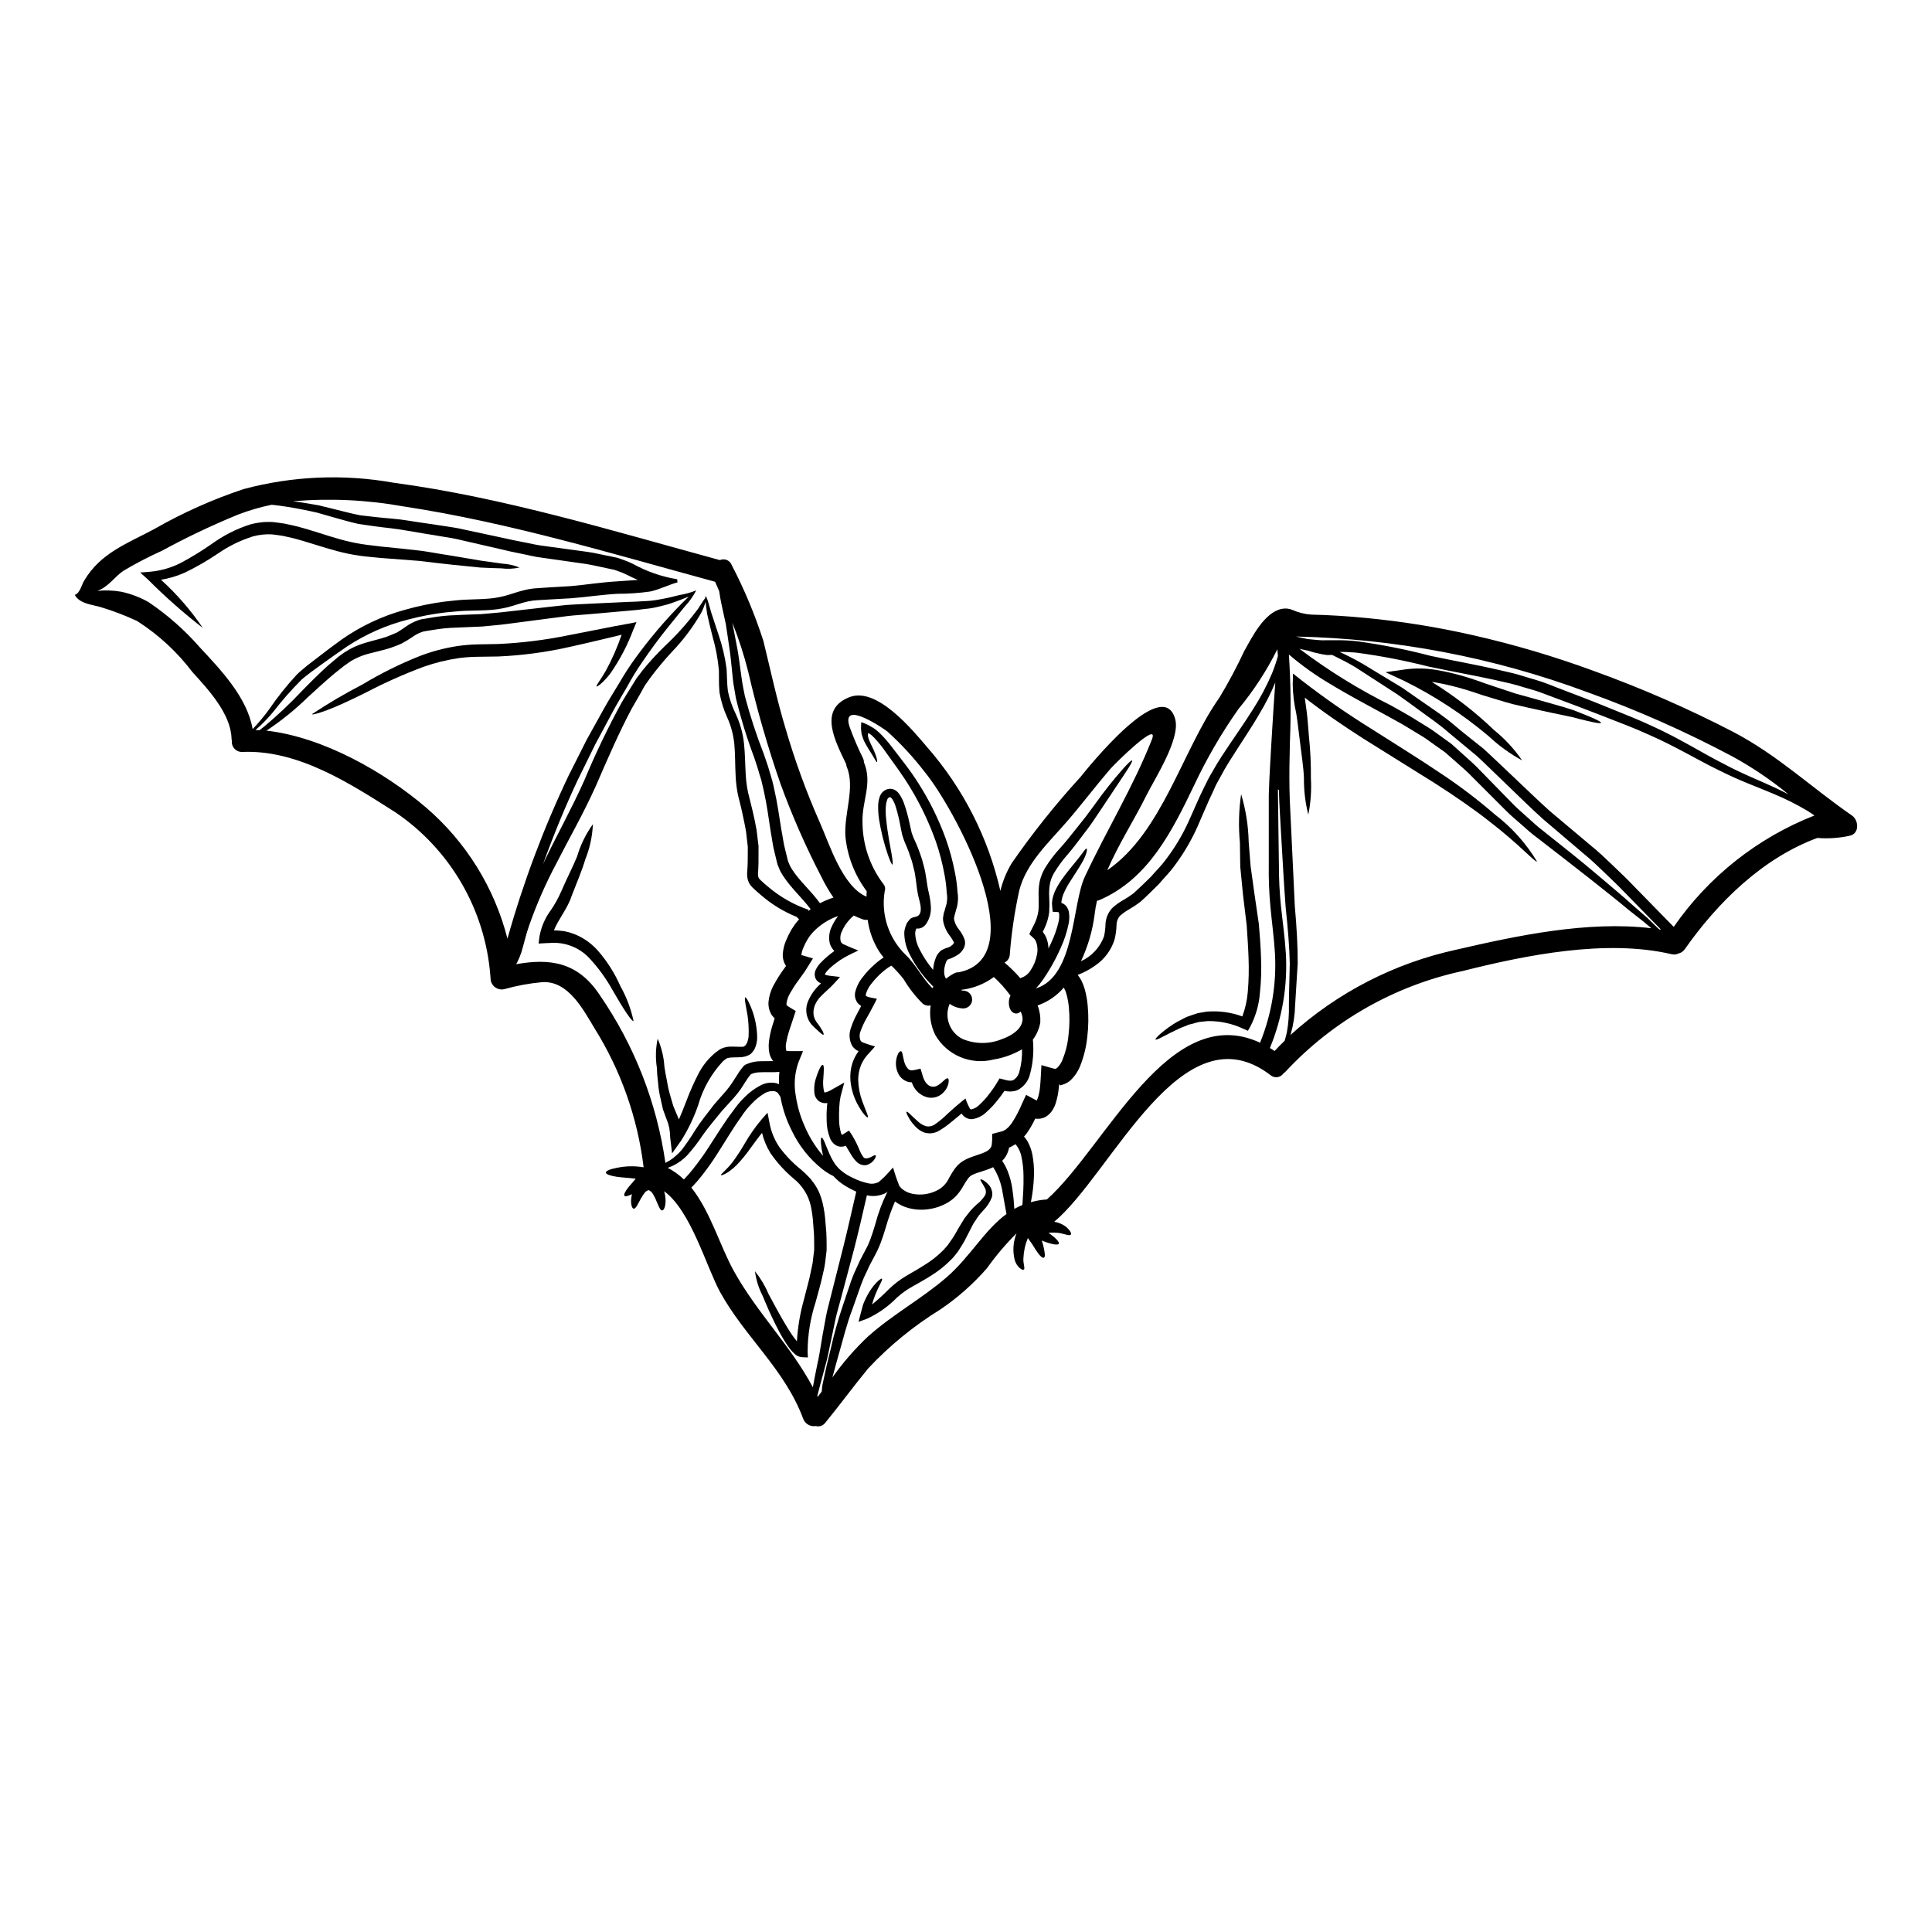<?xml version="1.0" encoding="UTF-8"?>
<!-- Uploaded to: SVG Repo, www.svgrepo.com, Generator: SVG Repo Mixer Tools -->
<svg fill="#000000" width="800px" height="800px" version="1.1" viewBox="144 144 512 512" xmlns="http://www.w3.org/2000/svg">
 <g>
  <path d="m349.29 413.85v-0.039c-0.012 0.004-0.023 0.004-0.039 0 0.039 0.02 0.039 0.039 0.039 0.039zm3-13.895c-0.02 0-0.02 0-0.059-0.078-0.117-0.195-0.234-0.434-0.355-0.648-0.332-0.77-0.48-1.609-0.426-2.449 0.094-1.219 0.383-2.414 0.859-3.539 0.41-0.996 0.887-1.957 1.43-2.883l0.98-1.473c0.316-0.43 0.684-0.824 1.039-1.23-0.215-0.207-0.418-0.422-0.605-0.652-3.445-1.387-6.637-3.332-9.445-5.758-0.863-0.746-1.512-1.273-2.363-2.117-0.211-0.234-0.43-0.508-0.625-0.762-0.199-0.328-0.367-0.676-0.492-1.039-0.18-0.633-0.262-1.285-0.234-1.941 0.176-2.156 0.176-3.859 0.176-5.684v-1.332l-0.156-1.316c-0.098-0.883-0.195-1.742-0.297-2.606-0.277-1.703-0.664-3.375-1-5-0.336-1.625-0.789-3.211-1.156-4.801l0.004 0.004c-0.328-1.609-0.531-3.242-0.609-4.883-0.176-3.113-0.098-5.957-0.355-8.562l0.004 0.004c-0.238-2.426-0.867-4.797-1.863-7.019-0.977-2.129-1.676-4.379-2.074-6.691-0.215-2.363-0.098-4.152-0.156-5.902-0.277-3-0.836-5.965-1.664-8.859-0.629-2.43-1.117-4.508-1.453-6.055-0.215-1.395-0.336-2.434-0.395-3.148 0 0.039 0 0.059-0.039 0.098-0.137 0.375-0.297 0.824-0.492 1.355-0.23 0.625-0.52 1.23-0.863 1.801-2.148 3.676-4.734 7.078-7.703 10.133-1.922 2.086-3.742 4.273-5.445 6.543-0.43 0.605-0.883 1.23-1.332 1.863-0.449 0.629-0.789 1.371-1.18 2.059-0.824 1.43-1.664 2.918-2.547 4.43-3.234 6.074-6.273 13.012-9.504 20.5-3.332 7.406-7.231 14.168-10.367 20.34-2.887 5.406-5.352 11.027-7.371 16.812-0.863 2.488-1.316 4.723-1.969 6.84h0.004c-0.324 0.977-0.719 1.926-1.184 2.84-0.078 0.137-0.156 0.234-0.234 0.375 8.84-1.574 16.348-0.684 22.188 8.211 9.148 13.273 15.098 28.488 17.379 44.449 0.355-0.195 0.703-0.395 1.098-0.629l0.004-0.004c0.566-0.332 1.094-0.73 1.574-1.18 0.277-0.23 0.57-0.488 0.844-0.762 0.273-0.277 0.551-0.605 0.844-0.922h-0.004c1.27-1.668 2.449-3.402 3.543-5.191 1.332-2.137 3.113-4.309 4.996-6.781 1.039-1.18 2.156-2.449 3.312-3.781v-0.004c0.508-0.613 0.988-1.254 1.43-1.918 0.492-0.742 0.98-1.527 1.508-2.332h-0.004c0.273-0.457 0.574-0.898 0.902-1.312l0.578-0.738c0.254-0.293 0.578-0.516 0.941-0.645 1.129-0.48 2.34-0.734 3.566-0.75 1.156-0.035 2.336 0 3.449-0.035-0.078-0.098-0.176-0.195-0.25-0.297l-0.004 0.004c-0.289-0.449-0.52-0.93-0.688-1.434-0.105-0.43-0.184-0.867-0.234-1.309l-0.039-1.18 0.078-1.098 0.004-0.004c0.184-1.359 0.477-2.703 0.879-4.016 0.191-0.648 0.395-1.297 0.605-1.922 0-0.039 0.02-0.059 0.02-0.078-0.285-0.27-0.547-0.566-0.785-0.879-0.598-0.973-0.898-2.098-0.863-3.238 0.129-1.723 0.645-3.398 1.508-4.898 0.715-1.316 1.512-2.586 2.391-3.801l0.648-0.902c0.043-0.047 0.086-0.098 0.117-0.152v-0.02c0.004-0.016 0.004-0.016-0.016-0.016zm12.836-3.961v0.004c-0.02-0.008-0.039-0.008-0.059 0-0.02-0.02 0 0-0.02-0.039l-0.195-0.215-0.352-0.469v-0.004c-0.246-0.352-0.441-0.742-0.57-1.156-0.379-1.547-0.199-3.18 0.512-4.606 0.453-0.977 1.012-1.898 1.664-2.754-2.516 0.863-4.789 2.324-6.625 4.25-0.254 0.316-0.547 0.609-0.789 0.922l-0.648 0.961c-0.438 0.719-0.816 1.473-1.133 2.254-0.277 0.594-0.457 1.23-0.531 1.883-0.004 0.07 0 0.145 0.02 0.215l0.078-0.117c0.301 0.066 0.594 0.152 0.883 0.254l2.078 0.629c-0.723 1.152-1.449 2.309-2.156 3.449-0.586 0.824-1.18 1.645-1.762 2.449v-0.004c-0.777 1.047-1.484 2.141-2.121 3.277-0.504 0.832-0.836 1.758-0.973 2.723-0.02 0.172-0.004 0.344 0.055 0.508 0.023 0.023 0.043 0.047 0.059 0.078 0 0 0.395 0.234 0.668 0.434l1.664 1c-0.375 1.18-0.789 2.449-1.18 3.566-0.195 0.605-0.395 1.18-0.586 1.762-0.34 1.059-0.605 2.141-0.789 3.234-0.125 0.629-0.109 1.277 0.039 1.902 0.039 0.113 0.152 0.172 0.98 0.172h3.469l-1.234 3.019c-1 2.863-1.23 5.941-0.668 8.918 0.402 2.66 1.152 5.258 2.234 7.719 1.223 2.957 2.91 5.695 4.996 8.117-0.285-1.094-0.473-2.207-0.566-3.332-0.078-1 0-1.488 0.156-1.527s0.43 0.371 0.824 1.27c0.395 0.902 0.902 2.336 1.781 4.137 0.215 0.43 0.527 0.863 0.789 1.336 0.262 0.473 0.703 0.883 1.059 1.352v-0.004c0.977 0.945 2.094 1.734 3.312 2.336 0.176 0.074 0.316 0.152 0.453 0.211h-0.004c1.387 0.711 2.863 1.223 4.391 1.531 0.746 0.141 1.52 0.051 2.215-0.254 0.152 0.137 1.18-0.922 1.883-1.547 0.742-0.746 1.469-1.629 2.231-2.434 0.355 1.078 0.629 2.176 1.098 3.352l0.336 0.902 0.156 0.449c0.039 0.09 0.082 0.176 0.137 0.258l0.078 0.078 0.453 0.527c0.793 0.672 1.738 1.145 2.754 1.371 2.496 0.539 5.102 0.102 7.289-1.215 1.133-0.734 2.031-1.785 2.586-3.019 0.469-0.859 0.984-1.688 1.551-2.488 0.746-1.008 1.73-1.816 2.863-2.359 2.113-1.02 3.977-1.336 5.309-2.059 0.527-0.242 0.98-0.621 1.309-1.098 0.141-0.242 0.227-0.512 0.258-0.789l0.098-1.273v-1.547c0.883-0.234 1.781-0.473 2.684-0.703v-0.004c0.129-0.016 0.25-0.062 0.355-0.137l0.195-0.117 0.395-0.215c0.254-0.215 0.512-0.488 0.789-0.703l0.762-0.941v-0.004c1.074-1.656 1.996-3.41 2.754-5.234l1.059-2.289 2.434 1.316c0.449 0.25 0.312 0.152 0.395 0.152l0.059-0.117v-0.004c0.129-0.262 0.234-0.539 0.316-0.82 0.246-0.859 0.41-1.738 0.488-2.625l0.098-1.059 0.098-1.574c0.059-1.039 0.117-2.078 0.176-3.148l2.059 0.59 1.059 0.293v-0.004c0.16 0.055 0.324 0.094 0.488 0.117 0.047-0.008 0.094-0.02 0.141-0.039 0.184-0.047 0.355-0.148 0.484-0.289 0.598-0.613 1.066-1.34 1.371-2.137 0.84-2.082 1.371-4.273 1.574-6.508 0.289-2.414 0.324-4.852 0.098-7.269-0.098-1.188-0.309-2.363-0.625-3.512-0.156-0.629-0.41-1.227-0.742-1.781-1.84 2.168-4.231 3.797-6.922 4.723 0.555 1.434 0.797 2.969 0.715 4.508-0.285 1.648-0.957 3.207-1.969 4.543 0.305 3.113 0.039 6.254-0.789 9.27-0.438 1.707-1.555 3.156-3.094 4.016-0.406 0.215-0.855 0.348-1.312 0.395-0.414 0.086-0.836 0.105-1.258 0.059l-0.605-0.059c-0.066 0-0.133-0.012-0.195-0.039l-0.273-0.078c0 0.02 0 0-0.039 0.059l-0.609 0.883c-0.43 0.586-0.844 1.156-1.289 1.684-0.836 1.066-1.77 2.059-2.785 2.957-1.047 1.062-2.422 1.746-3.898 1.941-0.945 0.027-1.848-0.375-2.453-1.098-0.062-0.062-0.121-0.125-0.172-0.195 0-0.039 0-0.059-0.039-0.078l-0.039-0.113c-0.039 0-0.078 0.059-0.137 0.078l-0.098 0.055-0.453 0.395c-0.625 0.508-1.23 1-1.801 1.488l-0.004-0.004c-1.086 0.941-2.254 1.781-3.488 2.512-1.18 0.727-2.613 0.914-3.938 0.508-0.938-0.355-1.777-0.934-2.449-1.684-0.793-0.82-1.457-1.758-1.965-2.785-0.336-0.625-0.395-0.961-0.297-1.039 0.254-0.215 1.059 0.863 3.234 2.754v0.004c0.574 0.492 1.246 0.859 1.969 1.078 0.855 0.156 1.738-0.059 2.43-0.586 1.074-0.754 2.086-1.594 3.019-2.516 0.547-0.508 1.137-1.039 1.742-1.574l0.492-0.434 0.883-0.742c0.586-0.488 1.25-1.059 1.844-1.508h-0.004c0.316 0.934 0.711 1.836 1.184 2.703 0.109 0.133 0.281 0.199 0.449 0.176 0.848-0.223 1.609-0.688 2.199-1.332 0.875-0.82 1.68-1.711 2.406-2.668 0.395-0.508 0.789-1.039 1.156-1.574l0.566-0.844c0.336-0.531 0.723-1.18 1.078-1.781l1.527 0.395c0.215 0.059 0.57 0.156 0.707 0.176h0.301c0.207 0.051 0.422 0.051 0.629 0 0.188 0.004 0.371-0.051 0.527-0.156 0.805-0.516 1.371-1.336 1.574-2.269 0.52-1.91 0.75-3.887 0.688-5.863-2.324 1.363-4.883 2.281-7.543 2.707-6.051 1.551-12.395-1.137-15.484-6.566-1.172-2.414-1.582-5.129-1.184-7.781-0.758 0.207-1.57 0.016-2.156-0.508-1.926-1.918-3.606-4.07-4.996-6.41-0.992-1.281-2.078-2.488-3.254-3.606-0.352 0.184-0.695 0.395-1.02 0.629-0.547 0.387-1.07 0.809-1.574 1.254-0.965 0.859-1.848 1.805-2.644 2.824-0.699 0.824-1.219 1.785-1.527 2.82-0.039 0.395 0 0.449 0.059 0.527 0.059 0 0 0 0.137 0.078 0.25 0.078 0.469 0.176 0.762 0.254 0.664 0.137 1.332 0.273 1.969 0.395-0.316 0.629-0.629 1.254-0.941 1.863l-0.492 0.902-0.371 0.727c-0.355 0.586-0.688 1.176-1 1.762l0.004 0.004c-0.602 1.039-1.105 2.137-1.508 3.269-0.34 0.77-0.367 1.641-0.078 2.434 0.047 0.137 0.137 0.262 0.254 0.348 0.078 0.059 0.078 0.098 0.195 0.176l0.625 0.234v0.004c0.926 0.352 1.867 0.652 2.824 0.902-0.586 0.645-1.152 1.27-1.703 1.902-0.297 0.281-0.559 0.598-0.789 0.938l-0.355 0.469c-0.391 0.598-0.723 1.234-0.977 1.902-0.441 1.191-0.66 2.453-0.648 3.723 0.059 1.945 0.438 3.863 1.117 5.684 1.039 2.844 1.684 4.019 1.43 4.176-0.191 0.113-1.25-0.746-2.781-3.59-1.012-1.914-1.633-4.012-1.824-6.172-0.125-1.547 0.047-3.102 0.512-4.586 0.285-0.848 0.668-1.664 1.137-2.426l0.395-0.59 0.039-0.078c0.039-0.059 0.098-0.117 0.098-0.137l0.004-0.004c-0.148-0.02-0.289-0.074-0.414-0.152l-0.172-0.078c-0.117-0.098-0.297-0.254-0.453-0.375-0.324-0.266-0.594-0.59-0.789-0.961-0.695-1.414-0.781-3.047-0.234-4.527 0.43-1.312 0.98-2.586 1.645-3.801 0.316-0.605 0.648-1.215 0.98-1.844l0.098-0.195-0.039-0.02-0.117-0.078c-0.133-0.098-0.395-0.312-0.586-0.469h-0.004c-0.734-0.812-1.055-1.922-0.859-3 0.359-1.516 1.062-2.93 2.059-4.133 0.902-1.184 1.918-2.273 3.039-3.254 0.574-0.527 1.184-1.016 1.82-1.469 0.211-0.137 0.43-0.297 0.645-0.434-0.441-0.523-0.855-1.07-1.234-1.645-1.582-2.531-2.606-5.371-3-8.328-0.441 0.059-0.891 0.012-1.309-0.137-0.809-0.281-1.598-0.617-2.363-1-0.441 0.355-0.855 0.754-1.23 1.18-0.773 0.867-1.406 1.844-1.883 2.902-0.43 0.801-0.57 1.73-0.395 2.625 0.078 0.137 0.059 0.293 0.195 0.43l0.195 0.215 0.098 0.117 0.449 0.215c1.336 0.625 2.566 1.117 3.762 1.574-1.137 0.566-2.625 1.234-3.664 1.844l-0.789 0.473-0.531 0.352-0.684 0.492h0.004c-0.852 0.605-1.652 1.289-2.387 2.035-0.285 0.289-0.535 0.613-0.746 0.961-0.059 0.117-0.059 0.137-0.039 0.195 0.02 0.059 0 0.059 0.352 0.176 0.379 0.102 0.766 0.168 1.156 0.199l2.488 0.293-1.625 1.785c-1.18 1.289-2.363 2.211-3.231 3.113-0.793 0.742-1.422 1.645-1.844 2.644-0.141 0.422-0.246 0.855-0.316 1.293-0.039 0.395-0.039 0.789 0 1.184 0.098 0.66 0.348 1.289 0.727 1.84 0.621 0.777 1.176 1.602 1.664 2.469 0.297 0.605 0.336 0.922 0.234 0.98-0.098 0.059-0.395-0.078-0.844-0.508-0.449-0.43-1.156-0.98-2.195-2.039h0.004c-1.43-1.594-1.898-3.828-1.234-5.859 0.75-2.012 2-3.797 3.625-5.191-0.543-0.211-1.008-0.578-1.332-1.062-0.461-0.836-0.461-1.848 0-2.684 0.297-0.594 0.68-1.141 1.137-1.629 1.141-1.195 2.398-2.281 3.75-3.234zm269.66-35.883c1.863 1.297 2.039 4.922-0.703 5.391v0.004c-2.672 0.574-5.406 0.773-8.133 0.586-0.098-0.004-0.199-0.016-0.297-0.039-14.539 5.348-26.473 17.109-35.137 29.453-0.395 0.586-0.996 1.008-1.684 1.18-0.59 0.273-1.25 0.336-1.883 0.18-17.32-4.039-38.449 0.215-55.422 4.488v-0.004c-17.945 3.883-34.277 13.164-46.797 26.598-0.176 0.191-0.375 0.359-0.59 0.508-0.375 0.551-0.969 0.918-1.629 1.004-0.664 0.086-1.332-0.113-1.836-0.551-23.496-17.973-41.957 26.043-57.305 38.879 0.848 0.133 1.664 0.418 2.414 0.84 0.688 0.395 1.281 0.93 1.742 1.578 0.316 0.473 0.395 0.789 0.254 0.98-0.336 0.395-1.375-0.078-2.863-0.395h0.004c-1.004-0.16-2.027-0.188-3.039-0.082 1.863 1.332 2.941 2.43 2.703 2.902-0.234 0.473-2.039 0.133-4.508-0.848 0.195 0.59 0.355 1.137 0.469 1.629 0.375 1.645 0.492 2.664 0.117 2.902-0.375 0.234-1.23-0.57-2.152-2.039-0.645-1.086-1.352-2.141-2.117-3.148-0.707 1.699-1.105 3.512-1.18 5.352-0.117 1.395 0.551 2.82 0.078 3-0.195 0.137-0.527 0-0.98-0.352-0.684-0.578-1.176-1.352-1.406-2.219-0.59-2.336-0.418-4.805 0.484-7.039-2.867 2.848-5.481 5.938-7.824 9.23-3.621 4.152-7.762 7.82-12.32 10.914-7.062 4.348-13.516 9.617-19.184 15.672-3.883 4.723-7.477 9.645-11.328 14.348-0.574 0.805-1.59 1.164-2.543 0.902-1.449 0.246-2.863-0.586-3.352-1.969-4.898-13.129-15.352-21.52-21.949-33.434-3.644-6.606-7.758-21.648-14.895-26.832 0.246 0.793 0.379 1.621 0.395 2.453 0 1.684-0.473 2.644-0.902 2.644-0.492 0.039-0.844-0.922-1.414-2.215-0.262-0.723-0.598-1.418-1-2.074-0.258-0.488-0.676-0.875-1.18-1.098-0.48 0.133-0.891 0.441-1.156 0.859-0.246 0.309-0.461 0.637-0.648 0.98-0.199 0.309-0.387 0.629-0.551 0.961-0.332 0.566-0.605 1.18-0.883 1.574-0.277 0.395-0.527 0.586-0.742 0.547s-0.395-0.312-0.527-0.762c-0.164-0.645-0.199-1.312-0.098-1.969 0.031-0.379 0.098-0.75 0.195-1.113-1.098 0.527-1.828 0.703-2.019 0.395-0.191-0.312 0.25-1.211 1.18-2.363 0.531-0.57 1.137-1.316 1.824-2.137-1.844-0.234-3.664-0.297-5.035-0.508-1.762-0.277-2.863-0.668-2.863-1.117s1.078-0.902 2.82-1.234l0.004-0.004c2.359-0.504 4.793-0.555 7.172-0.156-1.582-13.07-6.016-25.633-12.988-36.801-2.961-4.879-6.914-12.641-13.816-12.27-3.418 0.309-6.805 0.93-10.109 1.859-0.914 0.219-1.871-0.012-2.59-0.613-0.719-0.602-1.109-1.508-1.055-2.441-0.043-0.168-0.062-0.34-0.059-0.508-1.363-17.453-10.566-33.348-25.027-43.215-12.07-7.684-25.793-16.676-40.629-16.09h0.004c-0.789 0.059-1.562-0.234-2.113-0.801s-0.816-1.352-0.73-2.137c-0.062-0.238-0.098-0.48-0.098-0.727-0.25-6.527-6.211-12.934-10.363-17.5-4.043-5.34-9-9.918-14.645-13.52-3.059-1.43-6.215-2.641-9.445-3.625-2.269-0.727-5.797-0.867-7.086-3.312 1.375-0.43 1.762-2.566 2.488-3.762 4.293-7.328 11.414-9.84 18.617-13.699v-0.004c7.504-4.293 15.414-7.832 23.617-10.562 12.949-3.473 26.504-4.055 39.703-1.703 29.34 3.938 58.047 12.758 86.543 20.52l-0.004-0.004c0.598-0.262 1.273-0.266 1.871-0.012 0.598 0.258 1.062 0.754 1.277 1.367 3.352 6.434 6.148 13.141 8.371 20.047 1.902 7.742 3.566 15.578 5.879 23.223 2.465 8.473 5.488 16.773 9.055 24.848 2.527 5.625 5.961 17.012 12.387 19.715 0.02-0.488 0.039-0.961 0.059-1.449-3.156-4.199-5.102-9.184-5.629-14.414-0.473-5.977 2.644-12.988 0.371-18.461l-0.004 0.004c-0.098-0.254-0.156-0.52-0.172-0.789-2.863-6.074-7.527-14.5 0.902-17.773 7.25-2.82 16.773 8.82 20.574 13.289v-0.004c9.516 10.883 16.176 23.961 19.383 38.059 0.625-2.566 1.625-5.023 2.977-7.289 5.547-8.012 11.633-15.637 18.207-22.828 1.574-1.922 21.832-27.473 25.145-15.402 1.449 5.25-5.43 15.816-7.586 20.145-3.191 6.445-7.445 13.031-10.406 19.914 14.602-10.043 19.855-31.809 29.711-45.742 2.406-3.996 4.606-8.121 6.582-12.348 2.078-3.684 5.273-10.172 9.898-11.172h0.004c0.977-0.207 2-0.105 2.918 0.297 1.551 0.68 3.207 1.094 4.898 1.215 4.82 0.117 9.637 0.41 14.445 0.883 9.617 0.914 19.168 2.453 28.59 4.606 10.746 2.441 21.324 5.57 31.668 9.367 12.73 4.582 25.145 10.004 37.156 16.227 11.895 6.231 20.578 14.637 31.473 22.16zm-9.934 0c-0.547-0.371-1.137-0.789-1.824-1.211-2.938-1.754-6.004-3.285-9.168-4.586-3.902-1.668-8.781-3.375-14.27-6.156-5.512-2.644-11.52-6.367-18.793-9.523-3.566-1.645-7.621-3.148-11.855-4.816-4.234-1.668-8.742-3.352-13.48-5.117-1.18-0.449-2.394-0.902-3.629-1.352-1.234-0.449-2.488-0.746-3.762-1.137-1.273-0.391-2.547-0.789-3.879-1.098-1.332-0.312-2.684-0.605-4.059-0.922-5.488-1.215-11.367-2.234-17.539-3.543-6.316-1.609-12.727-2.844-19.188-3.699-1.453-0.137-2.91-0.199-4.371-0.176 1.723 0.789 3.723 1.781 6.019 3.098 2.922 1.762 6.387 3.879 10.52 6.367 1.969 1.371 4.098 2.863 6.391 4.449s4.797 3.234 7.231 5.309c2.434 2.074 5.117 4.156 7.953 6.426 2.664 2.434 5.43 5.117 8.387 7.898 2.961 2.781 5.902 5.684 9.23 8.66l10.82 9.094c1.941 1.547 3.801 3.328 5.703 5.152 1.902 1.824 3.879 3.684 5.738 5.644l10.523 10.762h0.008c9.223-13.328 22.207-23.605 37.293-29.523zm-10.332-7.309c1.254 0.59 2.394 1.156 3.469 1.723v0.004c-4.609-3.793-9.566-7.144-14.797-10.016-12.438-6.625-25.34-12.344-38.605-17.109-24.695-9.172-50.754-14.145-77.094-14.715 0.133 0.039 0.293 0.078 0.449 0.117 0.863 0.195 1.723 0.355 2.586 0.551 0.863 0.094 1.723 0.152 2.586 0.25 0.852 0.09 1.711 0.109 2.57 0.062h2.566c1.805-0.02 3.613 0.074 5.406 0.273 6.578 0.902 13.098 2.195 19.52 3.883 6.117 1.289 11.992 2.332 17.578 3.606 1.395 0.316 2.754 0.645 4.117 0.961s2.684 0.789 4 1.156c1.316 0.371 2.606 0.762 3.856 1.18 1.25 0.418 2.453 0.922 3.648 1.395 4.777 1.824 9.328 3.543 13.52 5.269 4.191 1.727 8.172 3.234 11.895 5 7.445 3.371 13.383 7.191 18.734 9.895 5.297 2.852 10.098 4.676 13.996 6.516zm-30.828 37.492 0.492 0.059c-3.195-3.254-6.297-6.445-9.289-9.504-1.883-1.969-3.781-3.781-5.625-5.547-1.844-1.762-3.644-3.508-5.566-5.055-3.781-3.215-7.367-6.254-10.781-9.176-3.348-2.996-6.445-6.113-9.328-8.855-2.883-2.742-5.547-5.406-8.172-7.84-2.754-2.269-5.309-4.41-7.742-6.426-2.363-2.098-4.836-3.703-7.055-5.367-2.215-1.664-4.289-3.098-6.231-4.508-3.981-2.625-7.348-4.723-10.172-6.586-2.82-1.863-5.195-2.902-7.039-3.859l0.008-0.004c-0.301-0.09-0.617-0.105-0.922-0.039h-0.645c-0.941-0.117-1.871-0.301-2.785-0.547-0.941-0.117-1.883-0.629-2.82-0.727-0.551-0.133-1.098-0.25-1.645-0.371 7.594 5.734 15.703 10.754 24.223 14.992 2.332 1.332 4.625 2.547 6.797 3.938 1.098 0.668 2.176 1.336 3.234 2 1.078 0.648 2.059 1.434 3.059 2.137 1 0.703 1.969 1.434 2.957 2.137 0.883 0.789 1.762 1.574 2.629 2.363 1.723 1.574 3.469 3.039 4.938 4.625 3.039 3.117 5.902 6.039 8.605 8.801 1.336 1.391 2.754 2.547 4.078 3.762 1.324 1.215 2.606 2.391 3.977 3.43 5.352 4.254 9.996 7.938 13.973 11.309 3.977 3.371 7.328 6.152 9.996 8.586 1.371 1.18 2.606 2.269 3.723 3.231 1.055 1.039 1.996 1.941 2.82 2.754 0.117 0.07 0.195 0.156 0.312 0.289zm-2.059-0.297c-0.605-0.527-1.27-1.078-1.996-1.684-1.137-0.922-2.434-1.922-3.859-3.039-2.82-2.363-6.234-5.074-10.27-8.266-4.035-3.191-8.742-6.816-14.168-11.02-1.375-1-2.723-2.195-4.098-3.43-1.375-1.23-2.883-2.434-4.231-3.82-2.746-2.723-5.644-5.625-8.703-8.703-1.488-1.574-3.172-2.981-4.84-4.469l-2.566-2.246c-0.941-0.664-1.883-1.332-2.863-2.016-0.98-0.684-1.902-1.414-2.941-2.059-1.039-0.645-2.113-1.273-3.172-1.922-2.117-1.355-4.43-2.547-6.723-3.84-4.664-2.566-9.645-5.152-14.695-8.23-3.863-2.273-7.523-4.887-10.934-7.801 0.496 7.652 0.586 15.328 0.273 22.988-0.117 4.488-0.191 8.719-0.117 12.738 0.074 4.019 0.355 7.871 0.492 11.5 0.336 7.273 0.645 13.77 0.922 19.484 0.508 5.719 0.789 10.797 0.762 15.184-0.277 4.352-0.488 8.039-0.684 11.09l-0.004 0.004c-0.059 2.527-0.434 5.043-1.117 7.477-0.031 0.137-0.078 0.27-0.137 0.395 12.43-11.281 27.609-19.094 44.016-22.645 16.051-3.711 34.77-7.691 51.656-5.672zm-96.059 20.383c0-3.035 0.152-6.836 0.23-11.02-0.078-4.289-0.488-9.23-1.094-14.957-0.434-5.738-0.789-12.25-1.215-19.539-0.176-3.644-0.492-7.445-0.57-11.5v-0.004c-0.102-0.039-0.188-0.105-0.25-0.195v1.547c0.078 5.488 0.156 11.684 0.25 18.656-0.004 3.629 0.18 7.25 0.551 10.859 0.395 3.797 1 7.871 1.27 12.203h0.004c0.539 8.645-0.902 17.297-4.211 25.301 0.414 0.254 0.824 0.531 1.254 0.789 0.863-0.922 1.742-1.844 2.644-2.703 0.195-0.625 0.395-1.332 0.586-2.172v-0.004c0.43-2.394 0.617-4.828 0.551-7.262zm-2.91-92.535c-0.039-0.59-0.098-1.18-0.156-1.762l-0.004-0.004c-2.805 5.637-6.25 10.93-10.27 15.777-4.523 6.414-8.473 13.215-11.805 20.32-5.801 12.07-12.09 24.75-25.027 30.336h-0.004c-0.219 0.09-0.449 0.156-0.684 0.195-0.277 1.195-0.484 2.406-0.625 3.625-0.551 4.301-1.773 8.488-3.625 12.406 2.832-1.285 5.031-3.648 6.109-6.566 0.238-1.086 0.371-2.195 0.395-3.309 0.082-1.512 0.668-2.957 1.664-4.098 0.938-0.891 1.984-1.652 3.117-2.273 0.926-0.535 1.812-1.125 2.668-1.766 1.547-1.391 3.148-2.961 4.625-4.41 1.352-1.574 2.82-3 3.981-4.606l-0.004 0.004c2.266-2.981 4.199-6.191 5.777-9.586 1.512-3.289 2.82-6.488 4.293-9.445 0.371-0.723 0.723-1.469 1.078-2.172 0.355-0.703 0.789-1.395 1.18-2.078 0.762-1.355 1.531-2.664 2.336-3.883 3.148-4.84 6.094-8.895 8.348-12.539h0.004c1.969-3.055 3.672-6.277 5.094-9.625 0.594-1.484 1.109-3 1.535-4.543zm-4.723 102.47h-0.004c3.059-7.519 4.402-15.629 3.938-23.734-0.254-4.191-0.828-8.211-1.18-12.109-0.359-3.707-0.512-7.43-0.453-11.152v-18.637c0.156-5.512 0.512-10.309 0.727-14.461 0.395-6.762 0.723-11.742 1-15.352-1.176 2.84-2.566 5.586-4.156 8.215-2.195 3.801-5.039 7.957-8.074 12.781-0.766 1.211-1.492 2.488-2.195 3.801-0.355 0.664-0.723 1.332-1.098 1.996-0.375 0.664-0.664 1.434-1 2.156-1.41 2.883-2.684 6.078-4.172 9.426-1.629 3.609-3.644 7.023-6.016 10.191-1.215 1.703-2.754 3.195-4.152 4.859-1.574 1.547-3.059 3.059-4.84 4.664l-0.004 0.004c-0.953 0.73-1.957 1.398-3 2-0.895 0.5-1.738 1.098-2.508 1.781-0.559 0.676-0.863 1.531-0.859 2.41-0.039 1.328-0.223 2.648-0.551 3.934-0.879 2.711-2.621 5.062-4.957 6.691-1.473 1.07-3.078 1.941-4.781 2.586 0.352 0.445 0.664 0.918 0.941 1.414 0.379 0.758 0.688 1.547 0.922 2.363 0.395 1.434 0.656 2.902 0.785 4.387 0.258 2.766 0.219 5.551-0.117 8.309-0.277 2.703-0.938 5.356-1.969 7.871-0.602 1.426-1.504 2.703-2.644 3.746-0.762 0.582-1.645 0.988-2.586 1.18-0.137 0-0.234-0.375-0.297-0.375v0.395c-0.016 0.141-0.023 0.285-0.02 0.43l-0.059 0.492c-0.121 1.188-0.355 2.363-0.703 3.504-0.195 0.703-0.484 1.379-0.863 2-0.488 0.82-1.184 1.5-2.019 1.969-0.812 0.402-1.73 0.543-2.625 0.395-0.652 1.391-1.426 2.723-2.312 3.981-0.211 0.277-0.449 0.527-0.664 0.789l-0.004-0.004c0.434 0.453 0.797 0.969 1.078 1.527 0.539 1.023 0.926 2.121 1.141 3.254 0.34 1.816 0.484 3.664 0.426 5.512-0.074 2.379-0.352 4.75-0.82 7.086 1.387-0.395 2.812-0.637 4.25-0.727 15.684-13.996 32.324-52.738 56.465-41.547zm-28.68-80.332c2.113-5.367-9.801 6.367-11.055 7.84-3.856 4.488-7.426 9.23-11.305 13.719-4.723 5.512-10.938 11.113-12.781 18.422-1.242 5.648-2.086 11.379-2.527 17.148-0.082 0.852-0.602 1.598-1.375 1.969v0.02c1.527 1.293 2.949 2.699 4.258 4.211v-0.137c1.176-0.344 2.164-1.141 2.754-2.215 0.758-1.152 1.281-2.445 1.547-3.801 0.277-1.176 0.211-2.406-0.191-3.543-0.086-0.23-0.203-0.449-0.355-0.645 0-0.078-0.297-0.316-0.551-0.566l-0.762-0.707c-0.211-0.113-0.039-0.293 0-0.449l0.234-0.473 0.473-0.941 0.508-0.996c0.535-1.086 0.891-2.25 1.059-3.453 0.117-1.137 0.059-2.43 0.059-3.723-0.066-1.324 0.02-2.652 0.254-3.957 0.281-1.281 0.762-2.516 1.43-3.648 1.168-1.902 2.519-3.691 4.039-5.328 1.352-1.508 2.527-2.961 3.625-4.367 1.098-1.41 2.172-2.664 3.113-3.902 0.941-1.234 1.781-2.43 2.59-3.508 2.238-3.137 4.629-6.156 7.172-9.051 1.605-1.805 2.391-2.492 2.547-2.363 0.156 0.129-0.332 1.059-1.645 3.059-1.316 2-3.371 5.074-6.367 9.566-0.762 1.113-1.574 2.332-2.453 3.644-0.879 1.316-1.938 2.625-3.016 4.074-1.078 1.449-2.273 3-3.586 4.547v-0.004c-1.367 1.543-2.59 3.211-3.648 4.981-0.516 0.887-0.879 1.855-1.074 2.863-0.188 1.117-0.246 2.254-0.18 3.387 0.078 1.352 0.078 2.707 0 4.059-0.188 1.504-0.617 2.965-1.273 4.328l-0.43 0.883h-0.02l0.039 0.02s0 0.039 0.152 0.254v0.004c0.305 0.371 0.551 0.785 0.73 1.234 0.375 0.922 0.582 1.906 0.605 2.902 0.215-0.473 0.488-0.941 0.684-1.414 0.844-1.766 1.504-3.613 1.969-5.512 0.188-0.723 0.246-1.473 0.176-2.215-0.016-0.152-0.062-0.297-0.137-0.43-0.02 0-0.02 0-0.039-0.039-0.02-0.039-0.277-0.02-0.395-0.039-0.254-0.02-0.746-0.039-1.137-0.059-0.098-0.703-0.137-1.488-0.195-2.195l0.078-0.844c0.023-0.234 0.07-0.461 0.137-0.684 0.188-0.793 0.473-1.555 0.844-2.277 0.609-1.184 1.324-2.312 2.137-3.367 1.391-1.883 2.586-3.231 3.449-4.328 1.742-2.137 2.231-3.148 2.527-3.039 0.234 0.039 0.156 1.391-1.312 3.883-0.707 1.25-1.746 2.754-2.941 4.664v-0.004c-0.668 1.008-1.25 2.066-1.742 3.172-0.27 0.582-0.461 1.191-0.57 1.824-0.047 0.145-0.074 0.297-0.078 0.449l-0.02 0.316c0.02 0.059 0.02 0.133 0.059 0.152 0.039 0.02 0-0.039 0.195 0.02 0.078 0.039 0.078 0.02 0.234 0.098l0.488 0.355c0.527 0.5 0.879 1.152 1 1.863 0.18 1.078 0.145 2.184-0.098 3.25-0.441 2.121-1.121 4.188-2.019 6.156-0.969 2.215-2.094 4.356-3.367 6.41-0.695 1.152-1.461 2.266-2.293 3.328-0.297 0.375-0.629 0.746-0.961 1.117 10.461-3.269 9.5-22.301 12.988-29.648 5.711-12.234 12.785-23.719 17.746-36.32zm-34.277 122.8c0.117-1.844 0.316-4.25 0.254-7.269-0.012-1.648-0.191-3.289-0.527-4.898-0.223-1.246-0.766-2.414-1.574-3.391l-0.762 0.43-0.469 0.254c-0.098 0.059-0.316 0.156-0.316 0.156-0.059 0-0.137 0-0.176 0.039l-0.059 0.355c-0.184 0.719-0.465 1.402-0.844 2.035-0.266 0.414-0.574 0.793-0.922 1.141 0.582 0.852 1.07 1.766 1.453 2.723 0.621 1.582 1.051 3.234 1.27 4.918 0.297 2.039 0.414 3.703 0.492 5.094 0.691-0.387 1.402-0.734 2.137-1.035 0.023-0.184 0.023-0.363 0.043-0.559zm-5.644-43.336c3.148-1.078 7.086-3.586 5.137-7.387-1.137 1.18-3.117 0.395-3.117-2.363-0.016-0.641 0.133-1.273 0.43-1.84-1.305-1.785-2.781-3.438-4.406-4.941-2.394 1.77-5.188 2.918-8.137 3.336-0.137 0-0.25 0-0.371 0.039-0.059 0.02-0.098 0.059-0.156 0.078 0.168 0.098 0.355 0.152 0.547 0.156 1.305 0 2.363 1.059 2.363 2.363 0 1.305-1.059 2.359-2.363 2.359-1.238-0.039-2.445-0.434-3.469-1.137-0.039 0-0.078-0.078-0.117-0.117-1.516 3.496-0.055 7.57 3.336 9.309 3.285 1.41 6.996 1.461 10.324 0.145zm1.391 46.277c-0.336-1.605-0.625-3.606-1.078-5.981-0.367-2.285-1.203-4.473-2.445-6.426-2.137 1-4.078 1.336-5.293 1.941h-0.004c-0.539 0.207-1.008 0.57-1.348 1.039-0.469 0.648-0.902 1.32-1.297 2.019-0.477 0.867-1.047 1.684-1.703 2.426-0.703 0.777-1.523 1.441-2.43 1.969-1.617 0.945-3.414 1.547-5.273 1.762-1.73 0.23-3.488 0.109-5.172-0.348-1.27-0.348-2.457-0.934-3.508-1.727-0.965 2.258-1.781 4.574-2.453 6.938-0.43 1.453-0.883 2.863-1.43 4.273h0.004c-0.535 1.332-1.16 2.629-1.863 3.879-0.652 1.148-1.238 2.328-1.762 3.539-0.559 1.102-1.051 2.234-1.473 3.391-0.789 2.289-1.574 4.469-2.309 6.547-1.574 4.098-2.434 7.914-3.414 11.23-0.703 2.469-1.332 4.762-1.883 6.84 2.789-3.93 5.961-7.574 9.465-10.879 6.527-5.84 14.328-10.031 20.891-15.742 6.234-5.449 9.938-12.43 15.777-16.691zm-11.09-72.715c0.234 0.844 0.105 1.746-0.355 2.488-0.348 0.605-0.828 1.121-1.41 1.512-0.859 0.543-1.785 0.98-2.754 1.289-0.164 0.172-0.289 0.371-0.375 0.59-0.156 0.383-0.281 0.781-0.371 1.184-0.203 0.797-0.223 1.629-0.055 2.43 0.074 0.312 0.207 0.605 0.391 0.863 0.68-0.555 1.418-1.035 2.199-1.434 0.359-0.191 0.77-0.285 1.18-0.27 20.344-4.059-1.449-43.938-9.055-53.109-2.977-3.879-6.301-7.477-9.934-10.75-0.215-0.191-12.504-8.895-9.934-1.133 1.035 2.84 2.223 5.621 3.566 8.328 0.148 0.328 0.227 0.68 0.23 1.039 2.312 5.602-0.547 10.152-0.395 15.816h0.004c0.008 5.945 1.961 11.727 5.562 16.461 0.434 0.523 0.551 1.242 0.316 1.879-1.008 6.18 1.062 12.465 5.547 16.836 2.781 2.644 4.43 6.25 7.133 8.895h-0.004c-0.004-0.055 0.004-0.105 0.02-0.156 0.055-0.105 0.129-0.199 0.219-0.273-1.098-1.066-2.113-2.211-3.039-3.43-1.23-1.559-2.293-3.238-3.176-5.016-0.984-1.805-1.504-3.824-1.508-5.879 0.035-0.578 0.152-1.145 0.355-1.688l0.312-0.824c0.215-0.316 0.492-0.648 0.746-0.961 0.664-0.863 1.969-0.473 2.566-1.316 0.902-1.289 0.039-3.543-0.254-4.898-0.586-2.586-0.605-5.231-1.215-7.328l-0.004 0.004c-0.211-1.035-0.496-2.047-0.863-3.035-0.297-0.973-0.652-1.93-1.059-2.863-0.445-0.949-0.816-1.934-1.113-2.938-0.234-1-0.395-1.922-0.57-2.801v-0.004c-0.309-1.648-0.711-3.277-1.215-4.879-0.203-0.656-0.496-1.281-0.863-1.863-0.395-0.527-0.488-0.508-0.684-0.508h-0.004c-0.34 0.113-0.598 0.395-0.684 0.742-0.188 0.527-0.301 1.074-0.336 1.629-0.07 1.129-0.047 2.262 0.082 3.387 0.434 4.293 1.117 7.293 1.434 9.234 0.316 1.941 0.395 2.816 0.23 2.859-0.16 0.039-0.547-0.742-1.211-2.606-1.031-3.019-1.805-6.121-2.316-9.27-0.191-1.234-0.277-2.481-0.254-3.727 0.008-0.758 0.133-1.508 0.371-2.231 0.145-0.469 0.383-0.902 0.707-1.273 0.383-0.414 0.871-0.719 1.41-0.883 0.629-0.18 1.305-0.109 1.883 0.195 0.484 0.266 0.902 0.641 1.211 1.098 0.523 0.734 0.941 1.539 1.238 2.391 0.602 1.688 1.086 3.418 1.453 5.172 0.191 0.902 0.395 1.844 0.605 2.703 0.293 0.883 0.648 1.738 1.059 2.57 0.449 0.941 0.789 1.941 1.18 2.981 0.395 1.07 0.719 2.16 0.977 3.269 0.648 2.195 0.746 4.762 1.297 6.957l-0.004 0.004c0.324 1.301 0.523 2.633 0.59 3.977 0.07 1.598-0.395 3.18-1.324 4.484l-0.078 0.098c-0.258 0.324-0.578 0.594-0.941 0.789-0.254 0.113-0.516 0.199-0.785 0.254h-0.727c-0.059 0.121-0.113 0.246-0.156 0.375-0.086 0.281-0.141 0.57-0.156 0.863 0.059 1.547 0.48 3.055 1.234 4.406 0.812 1.602 1.777 3.117 2.883 4.527 0.211 0.277 0.43 0.531 0.645 0.789 0.031-0.543 0.102-1.078 0.215-1.605 0.133-0.598 0.316-1.18 0.547-1.746 0.305-0.723 0.793-1.355 1.41-1.84 0.547-0.316 1.137-0.562 1.746-0.727 0.18-0.051 0.352-0.121 0.508-0.215 0.148-0.066 0.285-0.16 0.395-0.277 0.254-0.145 0.461-0.352 0.605-0.605 0.117-0.195 0.117-0.137 0.078-0.297-0.355-0.695-0.781-1.355-1.273-1.965-0.652-0.898-1.137-1.906-1.43-2.977-0.07-0.277-0.125-0.562-0.156-0.848-0.027-0.172-0.039-0.352-0.039-0.527l0.059-0.469 0.156-0.922 0.215-0.668 0.352-1.27c0.133-0.359 0.219-0.738 0.258-1.117 0.113-0.762 0.102-1.539-0.039-2.297-0.086-1.617-0.281-3.231-0.586-4.82-0.535-2.973-1.297-5.902-2.277-8.758-1.723-4.852-3.922-9.52-6.566-13.934-2.332-3.938-4.762-7.019-6.801-9.938-0.887-1.285-1.871-2.504-2.938-3.644l-0.371-0.352-0.156-0.176c-0.098-0.098-0.215-0.176-0.316-0.277-0.234-0.184-0.484-0.355-0.742-0.508-0.234 0.277-0.137 0.922 0 1.352 0.035 0.141 0.082 0.277 0.137 0.414 0.098 0.195 0.176 0.395 0.254 0.605 0.156 0.395 0.352 0.762 0.508 1.098 1.375 2.754 1.551 4.234 1.355 4.254-0.195 0.02-0.684-1.117-2.363-3.703-0.191-0.336-0.43-0.688-0.625-1.098-0.121-0.199-0.234-0.402-0.336-0.609-0.152-0.297-0.273-0.605-0.367-0.922-0.117-0.332-0.234-0.684-0.355-1.039-0.066-0.344-0.109-0.688-0.137-1.035-0.047-0.379-0.055-0.758-0.02-1.137l0.02-0.629c0.039-0.152-0.078-0.566 0.176-0.371 0.805 0.258 1.574 0.613 2.297 1.059 0.445 0.234 0.875 0.5 1.289 0.785 0.215 0.156 0.453 0.371 0.648 0.547l0.43 0.375c1.195 1.164 2.297 2.422 3.297 3.762 2.055 2.723 4.723 5.902 7.211 9.895 2.848 4.504 5.207 9.301 7.031 14.309 1.07 2.988 1.902 6.055 2.492 9.172 0.344 1.688 0.566 3.398 0.664 5.117 0.164 0.945 0.176 1.91 0.039 2.859-0.043 0.504-0.148 0.996-0.312 1.473l-0.371 1.312-0.176 0.629-0.078 0.449-0.039 0.195s0 0.059 0.02 0.156h-0.004c0.016 0.176 0.051 0.344 0.102 0.508 0.199 0.73 0.539 1.418 1 2.019 0.73 0.883 1.309 1.879 1.707 2.953zm-20.441 66.785v-0.02c-0.109 0.117-0.227 0.219-0.352 0.316-0.32 0.203-0.672 0.355-1.039 0.453-1.297 0.461-2.695 0.539-4.035 0.23h-0.039c-1.18 5.137-2.273 9.898-3.394 14.25-1.27 4.801-2.43 9.133-3.469 13.031-0.488 1.902-1.059 3.684-1.43 5.406s-0.707 3.352-1.02 4.879c-0.648 3.148-1.18 5.902-1.863 8.191-0.824 3.117-1.492 5.512-1.969 7.406l0.117 0.234c0.352-0.453 0.684-0.922 1.039-1.375l0.008 0.008c0.004-0.031 0.008-0.062 0.02-0.094 0.035-0.375 0.074-0.789 0.113-1.137l0.078-0.59 0.098-0.469c0.531-2.547 1.18-5.488 2.059-8.918v-0.004c0.863-3.894 1.938-7.738 3.215-11.52 0.703-2.117 1.469-4.348 2.25-6.691h0.004c0.434-1.223 0.938-2.422 1.512-3.586 0.523-1.23 1.113-2.434 1.762-3.606 0.312-0.609 0.625-1.215 0.961-1.824 0.336-0.605 0.508-1.215 0.789-1.824 0.469-1.273 0.922-2.644 1.332-4.059l-0.004 0.004c0.781-3.004 1.875-5.918 3.258-8.695zm-8.289 0c-0.945-0.414-1.867-0.891-2.754-1.426-1.223-0.73-2.332-1.637-3.293-2.688-1.043-0.508-2.027-1.125-2.941-1.84-3.426-2.731-6.184-6.199-8.074-10.152-1.371-2.691-2.359-5.559-2.938-8.523-0.02-0.16-0.043-0.316-0.082-0.473l-0.137-0.195v-0.004c-0.168-0.289-0.352-0.57-0.547-0.84l-0.195-0.172-0.059-0.02-0.137-0.078-0.004-0.004c-0.156-0.105-0.336-0.172-0.527-0.195-0.977-0.117-1.965 0.117-2.781 0.664-1.148 0.699-2.195 1.551-3.117 2.527-1.121 1.117-2.113 2.352-2.961 3.688-2.016 2.754-3.957 6.094-6.348 9.816-1.25 1.977-2.606 3.887-4.055 5.723-0.789 1.016-1.633 1.984-2.531 2.902-0.07 0.078-0.148 0.148-0.23 0.211 5.055 6.297 7.621 15.543 11.25 22.07 6.191 11.191 15.066 19.773 20.969 30.867 0.277-1.609 0.645-3.453 1.078-5.606 0.547-2.336 0.961-5.019 1.469-8.098 0.297-1.574 0.59-3.269 0.922-5.055 0.332-1.781 0.883-3.644 1.355-5.625 0.98-3.883 2.078-8.172 3.269-12.934 1.105-4.391 2.188-9.266 3.398-14.52zm-6.035-77.934c-1.211-1.754-2.285-3.594-3.215-5.512-4.152-8-7.777-16.258-10.855-24.73-3.363-9.695-6.203-19.562-8.508-29.559-1.117-4.449-2.531-8.816-4.231-13.074 0.141 0.668 0.277 1.375 0.414 2.117 0.293 1.527 0.625 3.195 0.957 5 0.332 1.801 0.551 3.723 0.848 5.816 0.152 1.02 0.273 2.117 0.469 3.215 0.195 1.098 0.395 2.176 0.645 3.328l-0.004 0.004c1.379 5.211 3.055 10.336 5.019 15.352 0.488 1.469 1.039 2.922 1.488 4.508 0.234 0.789 0.473 1.574 0.707 2.391 0.234 0.816 0.395 1.648 0.586 2.492 0.789 3.391 1.273 6.934 1.863 10.629 0.375 1.801 0.566 3.723 1.078 5.547 0.215 0.922 0.449 1.863 0.684 2.801l0.492 1.18v-0.004c0.199 0.41 0.43 0.805 0.688 1.18 1.844 2.883 4.781 5.387 7.309 8.816 1.148-0.59 2.34-1.09 3.566-1.496zm-6.691 3.586c0.215-0.176 0.434-0.332 0.648-0.488-2.195-2.961-5.117-5.512-7.289-8.82-0.277-0.508-0.609-0.941-0.848-1.469l-0.664-1.629c-0.234-1.016-0.488-1.996-0.723-2.977-0.531-1.969-0.723-3.902-1.078-5.762-0.566-3.723-1.039-7.231-1.762-10.465-0.176-0.789-0.375-1.574-0.547-2.391-0.172-0.816-0.434-1.551-0.668-2.293-0.395-1.527-0.941-3-1.391-4.43h-0.004c-1.934-5.137-3.551-10.387-4.84-15.719-0.215-1.215-0.414-2.394-0.605-3.543s-0.254-2.215-0.375-3.254c-0.234-2.098-0.395-4.059-0.645-5.82s-0.512-3.41-0.727-4.918c-0.113-0.789-0.23-1.473-0.332-2.176-0.156-0.664-0.297-1.336-0.434-1.941-0.547-2.488-1-4.488-1.211-6.094-0.039-0.215-0.059-0.395-0.098-0.59-0.355-0.824-0.707-1.664-1.078-2.488-27.242-7.426-54.602-15.715-82.582-19.973l-0.004 0.004c-9.656-1.746-19.504-2.203-29.281-1.371 1.117 0.137 2.273 0.312 3.488 0.508 1.078 0.176 2.176 0.355 3.312 0.57 1.133 0.293 2.309 0.566 3.508 0.863 2.391 0.566 4.961 1.289 7.508 1.781 2.664 0.312 5.469 0.645 8.445 0.883 2.981 0.234 6.074 0.863 9.289 1.289 1.605 0.234 3.231 0.492 4.879 0.727 1.648 0.234 3.348 0.508 4.996 0.902 3.352 0.723 6.797 1.461 10.328 2.211 1.723 0.395 3.625 0.789 5.367 1.117 1.742 0.332 3.543 0.789 5.434 1 3.777 0.508 7.641 1.039 11.559 1.574 2 0.277 3.902 0.789 5.879 1.137l1.469 0.316 0.375 0.078c0.293 0.059 0.293 0.098 0.469 0.137l0.789 0.273v0.004c1.02 0.336 2.016 0.742 2.981 1.215 3.641 2.023 7.609 3.406 11.719 4.078 0.055 0.273 0.09 0.547 0.102 0.824-2.434 0.684-4.762 1.902-7.215 2.43-2.871 0.406-5.762 0.609-8.66 0.605-4 0.215-8.215 0.867-12.203 1.18-2 0.098-4 0.215-5.961 0.336l-2.981 0.176h0.004c-0.871 0.035-1.734 0.145-2.586 0.332-1.684 0.355-3.644 1.098-5.43 1.551-1.926 0.465-3.894 0.73-5.879 0.785-1.883 0.098-3.664 0.078-5.488 0.156-1.723 0.074-3.469 0.293-5.172 0.43-3.293 0.391-6.555 1.016-9.758 1.863-5.805 1.465-11.316 3.898-16.309 7.195-2.273 1.574-4.434 3.078-6.488 4.57-1.02 0.742-2 1.449-2.961 2.152-0.883 0.723-1.801 1.336-2.586 2.078h0.004c-2.656 2.652-5.137 5.473-7.43 8.445-1.434 1.742-3.016 3.363-4.723 4.844 0.332 0.02 0.684 0.059 1.035 0.078 0.414-0.316 0.848-0.648 1.316-1.039 3.516-2.945 6.852-6.094 9.992-9.434 2.039-2.098 4.328-4.387 6.918-6.742 0.684-0.566 1.352-1.137 2.059-1.723l0.527-0.453 0.57-0.43 1.094-0.789 0.004 0.004c1.711-1.137 3.586-2.004 5.562-2.566 1.969-0.59 3.859-1 5.664-1.609 0.883-0.371 1.742-0.664 2.703-1.117 0.648-0.371 1.512-0.941 2.394-1.574 0.988-0.703 2.07-1.266 3.211-1.668 0.328-0.121 0.66-0.219 1-0.293l0.789-0.117 1.574-0.273c2.234-0.398 4.492-0.629 6.758-0.688 2.312-0.152 4.453-0.152 6.625-0.273 2.137-0.215 4.098-0.316 6.297-0.59 4.191-0.469 8.23-0.941 12.07-1.371 1.941-0.176 3.801-0.473 5.644-0.551s3.644-0.191 5.367-0.273c3.469-0.176 6.691-0.316 9.625-0.453 0.742-0.02 1.449-0.059 2.152-0.078l1.969-0.117c1.223-0.031 2.441-0.156 3.644-0.367 1.098-0.215 2.117-0.355 3.078-0.59 0.961-0.234 1.844-0.449 2.625-0.645v-0.004c1.551-0.25 3.07-0.672 4.527-1.254-0.836 1.59-1.883 3.062-3.113 4.371-2.414 3.074-6.527 7.68-11.414 14.957-1.355 1.961-2.598 3.992-3.723 6.094-1.273 2.234-2.723 4.547-4.098 7.152-1.375 2.606-2.863 5.332-4.43 8.266-1.449 2.977-2.996 6.125-4.644 9.445-3.078 6.547-6.172 13.953-9.191 22.281 0.293-0.605 0.547-1.18 0.844-1.781 3.078-6.387 6.781-13.012 10.07-20.359h0.004c2.938-7.062 6.246-13.965 9.914-20.676 0.883-1.527 1.801-2.957 2.668-4.367 0.449-0.723 0.902-1.43 1.332-2.137 0.512-0.664 1.02-1.312 1.492-1.969v-0.004c1.848-2.277 3.832-4.441 5.934-6.484 3.012-2.809 5.777-5.875 8.266-9.156 0.414-0.504 0.789-1.043 1.117-1.605l0.789-1.215v-0.004c0.168-0.262 0.359-0.512 0.57-0.742 0-0.316 0.039-0.488 0.098-0.508 0.211 0 0.684 1.312 1.488 4.328 0.488 1.488 1.117 3.43 1.922 5.82v0.004c1.023 2.977 1.746 6.047 2.156 9.168 0.113 1.863 0.094 3.981 0.332 5.781l-0.004 0.004c0.434 2.102 1.129 4.144 2.078 6.07 1.152 2.449 1.891 5.07 2.188 7.758 0.312 2.801 0.293 5.723 0.488 8.66 0.094 1.488 0.297 2.969 0.605 4.43 0.395 1.547 0.789 3.148 1.18 4.781 0.395 1.633 0.762 3.41 1.078 5.191 0.117 0.922 0.215 1.844 0.336 2.781l0.172 1.414c0.02 0.469 0 0.961 0 1.449 0.02 1.902 0 4.019-0.133 5.781-0.016 0.336 0.012 0.672 0.078 1 0.035 0.117 0.113 0.176 0.133 0.297l0.336 0.395c0.566 0.57 1.488 1.355 2.176 1.922v-0.004c3.148 2.672 6.766 4.727 10.672 6.066zm-7.731 45.914c-0.055-1.098-0.023-2.199 0.098-3.293-1.863 0.176-3.473 0-4.961 0.098-0.824-0.008-1.641 0.141-2.41 0.434-0.172 0.098-0.152 0-0.25 0.176l-0.336 0.395h-0.004c-0.266 0.34-0.512 0.691-0.742 1.059-0.512 0.789-1.039 1.574-1.527 2.363-0.555 0.801-1.156 1.566-1.805 2.289-1.113 1.234-2.191 2.414-3.211 3.543-1.941 2.414-3.723 4.473-5.078 6.426-1.207 1.828-2.543 3.562-3.996 5.199-1.148 1.238-2.527 2.242-4.059 2.957-0.449 0.191-0.824 0.332-1.215 0.488 1.566 0.805 3.004 1.84 4.266 3.07 0.039-0.039 0.098-0.059 0.137-0.117 0.816-0.848 1.59-1.734 2.312-2.664 1.402-1.75 2.715-3.566 3.934-5.449 2.363-3.606 4.41-7 6.606-9.84 0.969-1.426 2.082-2.746 3.328-3.934 1.121-1.098 2.391-2.035 3.766-2.785 1.352-0.797 2.957-1.051 4.484-0.703 0.23 0.074 0.453 0.172 0.664 0.289zm-23.934-129.26c-0.605 0.25-1.312 0.527-2.113 0.844-0.805 0.316-1.648 0.586-2.59 0.941s-2.074 0.566-3.231 0.883v-0.004c-1.223 0.312-2.469 0.523-3.723 0.625-0.684 0.098-1.273 0.176-2.078 0.254-0.703 0.059-1.41 0.137-2.137 0.195-2.898 0.25-6.074 0.547-9.48 0.844-1.707 0.137-3.473 0.273-5.293 0.43-1.824 0.156-3.684 0.473-5.606 0.688-3.84 0.508-7.871 1.016-12.051 1.574-1.969 0.277-4.328 0.43-6.508 0.664-2.152 0.078-4.367 0.176-6.586 0.277v0.004c-2.152 0.047-4.293 0.258-6.41 0.625l-1.605 0.254-0.789 0.137c-0.078 0-0.355 0.117-0.531 0.156v0.004c-0.863 0.309-1.684 0.734-2.426 1.273-0.941 0.648-1.918 1.242-2.926 1.773-0.902 0.434-1.969 0.789-3 1.18-2.039 0.645-4.016 1.039-5.801 1.527-1.66 0.438-3.254 1.113-4.723 2l-1.117 0.789c-0.156 0.117-0.414 0.297-0.512 0.355l-0.508 0.395-2.019 1.605c-2.586 2.156-4.922 4.328-7.086 6.297-3.348 3.277-6.996 6.238-10.898 8.84-0.055 0.035-0.113 0.066-0.172 0.094 15.145 1.727 31.375 11.055 42.289 20.363 10.598 9.098 18.137 21.234 21.594 34.766 4.156-14.816 9.566-29.246 16.176-43.141 1.684-3.352 3.285-6.527 4.797-9.523 1.629-2.922 3.156-5.676 4.586-8.266 1.434-2.59 2.961-4.922 4.273-7.156 1.211-2.09 2.523-4.117 3.938-6.074 3.731-5.152 7.844-10.023 12.305-14.562 0.77-0.758 1.414-1.402 1.961-1.93zm-13.48-4.414c-0.922-0.395-1.844-0.824-2.723-1.27-0.848-0.43-1.727-0.797-2.625-1.098l-0.668-0.234-0.23-0.078-0.375-0.078-1.469-0.312c-1.969-0.395-3.938-0.902-5.82-1.18-3.883-0.547-7.684-1.098-11.414-1.625-1.883-0.195-3.762-0.727-5.625-1.078-1.863-0.352-3.566-0.742-5.367-1.18l-10.289-2.363-0.004-0.004c-1.625-0.398-3.273-0.711-4.93-0.945-1.625-0.277-3.211-0.551-4.781-0.789-3.148-0.492-6.191-1.117-9.094-1.453-2.961-0.316-5.82-0.723-8.586-1.137-2.781-0.605-5.191-1.391-7.566-2.019l-3.41-0.977c-1.117-0.277-2.215-0.473-3.269-0.707-3.293-0.664-6.254-1.133-8.82-1.391v0.004c-3.031 0.625-6.004 1.496-8.895 2.606-6.906 2.828-13.652 6.035-20.207 9.605-3.488 1.566-6.883 3.332-10.172 5.289-2.391 1.645-4.035 4.328-6.914 5.309 2.117-0.203 4.254-0.125 6.348 0.238 2.519 0.539 4.945 1.457 7.191 2.723 5.027 3.383 9.594 7.402 13.582 11.961 5.566 5.981 12.594 13.289 14.047 21.715h0.004c1.617-1.699 3.117-3.504 4.488-5.406 2.16-3.164 4.551-6.16 7.152-8.965 0.789-0.824 1.762-1.547 2.684-2.363l2.902-2.234c1.969-1.547 4.133-3.148 6.406-4.801 5.109-3.574 10.801-6.238 16.816-7.871 3.34-0.949 6.746-1.656 10.191-2.117 1.762-0.176 3.543-0.43 5.406-0.527 1.781-0.098 3.644-0.098 5.449-0.215v-0.004c1.754-0.074 3.492-0.328 5.195-0.762 1.902-0.492 3.488-1.156 5.586-1.625 1.047-0.246 2.113-0.398 3.191-0.453 0.961-0.059 1.922-0.117 2.902-0.195l5.961-0.352c4.019-0.355 7.871-1 12.172-1.254 1.836-0.109 3.719-0.246 5.578-0.383z"/>
  <path d="m565.09 333.84c2.137 0.902 3.293 1.508 3.195 1.723s-1.375 0.02-3.606-0.512c-1.137-0.25-2.492-0.605-4.059-1.02-1.605-0.332-3.43-0.723-5.43-1.133-2-0.41-4.254-0.941-6.644-1.453l-3.723-0.863c-1.254-0.336-2.527-0.723-3.84-1.117-1.316-0.395-2.644-0.789-4.019-1.211-1.43-0.492-2.723-0.922-4.133-1.355h0.004c-2.856-0.883-5.762-1.586-8.703-2.098-0.234-0.039-0.449-0.059-0.684-0.078 5.922 3.641 11.441 7.906 16.457 12.723 2.867 2.316 5.387 5.035 7.481 8.07-3.227-1.762-6.215-3.93-8.895-6.445-6.836-5.75-14.336-10.66-22.344-14.621l-4.981-2.312 5.406-0.762 0.004-0.004c2.676-0.332 5.379-0.277 8.039 0.16 3.109 0.527 6.172 1.289 9.172 2.269 1.41 0.453 2.883 0.98 4.152 1.434 1.355 0.449 2.684 0.902 3.981 1.332l3.781 1.254 3.586 0.98c2.312 0.645 4.488 1.273 6.469 1.824 1.98 0.547 3.801 1.098 5.367 1.625 1.559 0.609 2.887 1.137 3.965 1.59z"/>
  <path d="m540.16 359.85c4.465 3.41 8.25 7.629 11.152 12.441-0.434 0.375-4.586-4.449-12.637-10.629-4-3.148-8.957-6.606-14.641-10.234l-18.68-11.652c-5.606-3.586-10.875-7.211-15.578-10.895 0.156 1.234 0.355 2.508 0.512 3.742 0.312 2.332 0.395 4.586 0.605 6.691 0.379 3.633 0.547 7.285 0.508 10.934 0.184 3.231-0.043 6.473-0.688 9.645-0.793-3.141-1.184-6.367-1.156-9.605-0.098-3.059-0.703-6.644-1.18-10.742-0.297-2.055-0.473-4.231-0.863-6.508v0.004c-0.559-2.477-0.871-5-0.93-7.539l0.078-3 2.414 1.902c5.801 4.496 11.832 8.688 18.066 12.562 6.566 4.195 12.918 8.098 18.562 11.914 5.051 3.34 9.879 7.004 14.453 10.969z"/>
  <path d="m478.18 397.72c0.145 3.164 0.047 6.336-0.297 9.488-0.242 3.062-1.098 6.047-2.504 8.777l-0.668 1.18-1.25-0.547h-0.004c-2.938-1.379-6.144-2.066-9.387-2.019-0.707 0.078-1.414 0.137-2.098 0.215s-1.297 0.332-1.922 0.488c-0.316 0.078-0.625 0.137-0.922 0.215s-0.566 0.234-0.844 0.355c-0.57 0.211-1.098 0.395-1.605 0.625-1.969 0.922-3.543 1.703-4.644 2.309-1.102 0.605-1.727 0.789-1.824 0.668-0.094-0.117 0.352-0.648 1.27-1.473l0.004 0.004c1.359-1.18 2.82-2.234 4.371-3.148 0.512-0.277 1.059-0.551 1.629-0.863 0.293-0.137 0.586-0.297 0.902-0.453 0.316-0.156 0.645-0.215 0.98-0.355 0.664-0.211 1.371-0.488 2.113-0.703 0.766-0.117 1.574-0.254 2.363-0.395l-0.004 0.004c3.184-0.262 6.387 0.172 9.387 1.27 0.785-2.098 1.27-4.293 1.449-6.523 0.258-2.996 0.32-6.008 0.199-9.016-0.098-2.922-0.316-5.938-0.488-8.605-0.336-2.801-0.668-5.512-0.98-8.094-0.254-2.625-0.512-5.117-0.727-7.445-0.039-2.312-0.078-4.469-0.094-6.445h-0.004c-0.398-4.25-0.289-8.535 0.332-12.762 1.23 4.106 1.906 8.359 2 12.645 0.156 1.969 0.316 4.113 0.508 6.426 0.316 2.254 0.648 4.664 1 7.211s0.789 5.273 1.18 8.078c0.262 2.992 0.48 5.812 0.578 8.891z"/>
  <path d="m406.79 459.33c0.23 0.652 0.242 1.363 0.039 2.019-0.516 1.312-1.305 2.5-2.312 3.488-0.234 0.254-0.453 0.508-0.688 0.789-0.242 0.262-0.465 0.543-0.664 0.84-0.395 0.59-0.789 1.18-1.215 1.824-0.762 1.473-1.574 3.039-2.43 4.723-0.473 0.863-1 1.605-1.508 2.434l-0.195 0.312-0.316 0.375-0.488 0.625v-0.004c-0.332 0.422-0.691 0.816-1.078 1.18-1.551 1.566-3.281 2.941-5.156 4.094-1.703 1.098-3.391 2.019-4.996 2.922-1.465 0.816-2.832 1.797-4.078 2.922-2.281 2.336-4.969 4.234-7.934 5.606l-2.254 0.824 0.547-2.094c0.234-0.863 0.453-1.668 0.648-2.453v-0.004c0.266-0.68 0.566-1.348 0.902-2 0.52-1.051 1.152-2.051 1.879-2.973 1.18-1.434 2.039-2.039 2.211-1.922 0.473 0.273-1.488 2.684-2.606 6.856 1.582-1.297 3.094-2.676 4.527-4.133 1.375-1.316 2.891-2.477 4.527-3.449 1.609-0.941 3.254-1.863 4.84-2.883 1.672-1.016 3.223-2.219 4.625-3.586 0.348-0.301 0.66-0.637 0.941-1l0.453-0.508c0.059-0.059 0.176-0.234 0.176-0.195l0.191-0.297c0.531-0.789 1.137-1.574 1.574-2.332 0.438-0.754 0.883-1.508 1.289-2.234 0.473-0.789 0.941-1.527 1.375-2.25 0.547-0.703 1.098-1.375 1.605-2.039h0.004c0.5-0.566 1.039-1.105 1.605-1.605 0.891-0.688 1.652-1.523 2.254-2.473 0.293-0.652 0.242-1.406-0.137-2.016-0.645-1.254-1.289-1.969-1.098-2.137 0.117-0.137 1 0.137 2.176 1.41 0.352 0.387 0.609 0.848 0.762 1.344z"/>
  <path d="m395.18 429.78c0.211 0.078 0.293 0.449 0.211 1.074h0.004c-0.141 0.918-0.551 1.773-1.184 2.453-1.051 1.266-2.715 1.855-4.328 1.527-1.914-0.449-3.469-1.836-4.133-3.684-0.051-0.102-0.09-0.207-0.117-0.316-0.391-0.008-0.781-0.066-1.156-0.172-0.879-0.305-1.633-0.883-2.16-1.648-1.082-1.762-1.191-3.957-0.289-5.816 0.273-0.453 0.527-0.648 0.742-0.609 0.215 0.039 0.336 0.355 0.43 0.844 0.094 0.488 0.215 1.078 0.395 1.801v-0.004c0.168 0.742 0.52 1.43 1.02 2 0.469 0.473 0.883 0.512 1.824 0.316l1.508-0.336 0.492 1.609h-0.004c0.098 0.359 0.215 0.711 0.352 1.055 0.922 2.195 2.551 2.551 3.859 1.688 1.312-0.859 2.062-1.996 2.535-1.781z"/>
  <path d="m376.07 450.2c0.117 0.098 0.039 0.43-0.277 0.941h0.004c-0.516 0.828-1.34 1.422-2.293 1.645-0.848 0.086-1.691-0.184-2.332-0.746-0.562-0.52-1.047-1.113-1.449-1.762-0.547-0.848-1.059-1.801-1.574-2.648-0.453 0.188-0.941 0.277-1.434 0.254-0.699-0.059-1.355-0.371-1.84-0.879-0.379-0.371-0.68-0.809-0.883-1.297-0.598-1.496-0.91-3.09-0.922-4.699-0.051-1.262-0.027-2.523 0.078-3.781 0.039-0.316 0.078-0.629 0.117-0.922-0.117 0-0.234 0.039-0.375 0.039h0.004c-0.367 0.023-0.73-0.023-1.078-0.137-0.387-0.117-0.742-0.316-1.035-0.59-0.484-0.457-0.805-1.055-0.922-1.707-0.203-1.496-0.043-3.023 0.469-4.445 0.703-2.215 1.395-3.348 1.703-3.273 0.395 0.078 0.316 1.453 0.156 3.609v-0.004c-0.117 1.145-0.059 2.305 0.18 3.43 0.098 0.234 0.195 0.336 0.215 0.297h0.02c0.02-0.02 0.039 0 0.172-0.039l0.004-0.004c0.625-0.168 1.223-0.434 1.766-0.785l3.191-1.801-0.98 3.703c-0.195 0.953-0.312 1.926-0.348 2.898-0.059 1.098-0.078 2.234-0.039 3.394 0.016 1.203 0.203 2.394 0.566 3.543 0.078 0.156 0.137 0.277 0.176 0.336v-0.004c0.176-0.086 0.344-0.188 0.508-0.293l1.355-0.863 0.762 1.117c0.855 1.391 1.586 2.852 2.176 4.371 0.211 0.496 0.473 0.969 0.789 1.406 0.152 0.242 0.391 0.414 0.664 0.492 0.633-0.02 1.25-0.211 1.785-0.551 0.473-0.266 0.805-0.363 0.922-0.246z"/>
  <path d="m363.06 473.31c0 0.684 0.02 1.352 0 2.039-0.098 0.723-0.176 1.43-0.254 2.152s-0.172 1.434-0.293 2.117c-0.117 0.684-0.277 1.316-0.434 1.969-0.527 2.625-1.312 5.078-1.922 7.445h0.004c-1.387 4.242-2.106 8.668-2.137 13.129l0.074 1.574-1.398-0.055c-0.828-0.02-1.617-0.367-2.195-0.961-0.398-0.363-0.766-0.758-1.102-1.18-0.566-0.738-1.094-1.512-1.574-2.312-0.922-1.508-1.703-2.981-2.391-4.387-1.375-2.781-2.434-5.254-3.273-7.309v-0.004c-1.078-2.074-1.789-4.324-2.098-6.644 1.465 1.82 2.672 3.832 3.578 5.984 1.039 1.922 2.269 4.273 3.801 6.918 0.762 1.312 1.574 2.684 2.527 4.074 0.395 0.551 0.789 1.078 1.215 1.609h0.004c0.219-3.801 0.859-7.566 1.902-11.23 0.586-2.434 1.332-4.84 1.801-7.328 0.133-0.629 0.25-1.254 0.395-1.883 0.141-0.625 0.156-1.215 0.234-1.824l0.234-1.844c0.039-0.648 0-1.336 0-2.019 0-0.824 0-1.844-0.059-2.508-0.059-0.848-0.137-1.707-0.195-2.551v0.008c-0.098-1.602-0.312-3.195-0.645-4.762-0.656-2.832-2.25-5.359-4.523-7.172-2.344-1.969-4.414-4.242-6.152-6.762-1.023-1.66-1.781-3.473-2.234-5.371-1.094 1.336-2.055 2.703-2.977 3.938-1.109 1.602-2.344 3.113-3.684 4.527-2.394 2.391-4.098 2.863-4.215 2.754-0.215-0.234 1.414-1.273 3.195-3.644 1.105-1.52 2.133-3.098 3.074-4.723 1.293-2.25 2.781-4.383 4.453-6.371l1.605-1.824 0.488 2.508v0.004c0.406 2.371 1.316 4.633 2.668 6.629 1.668 2.25 3.625 4.273 5.816 6.016l0.434 0.395 0.215 0.176 0.094 0.098 0.215 0.195 0.824 0.824h0.004c0.289 0.285 0.562 0.586 0.82 0.902l0.848 1.137c0.523 0.758 0.969 1.566 1.328 2.41 0.348 0.84 0.629 1.703 0.844 2.586 0.398 1.727 0.656 3.484 0.766 5.254 0.078 0.844 0.137 1.703 0.215 2.586 0.078 1.062 0.039 1.789 0.078 2.711z"/>
  <path d="m344.66 419c-0.012 1.07-0.262 2.121-0.727 3.078-0.191 0.301-0.402 0.59-0.629 0.863l-0.23 0.234-0.137 0.137-0.059 0.055h-0.039l-0.176 0.137-0.004 0.004c-0.016 0.004-0.027 0.004-0.039 0-0.332 0.176-0.672 0.328-1.02 0.453l-0.941 0.176c-1.156 0.113-2.176 0.039-3.059 0.133v0.004c-0.172 0-0.344 0.027-0.508 0.078-0.172-0.02-0.34 0.031-0.473 0.137l-0.273 0.156-0.078 0.059-0.137 0.117-0.547 0.43v0.004c-3.082 3.301-5.332 7.293-6.566 11.641-1.141 3.316-2.664 6.484-4.547 9.445l-2.363 3.309-0.508-4.25 0.004 0.004c-0.016-0.836-0.098-1.672-0.238-2.492-0.098-0.371-0.176-0.742-0.297-1.152-0.117-0.41-0.312-0.824-0.449-1.234-0.316-0.863-0.629-1.684-0.922-2.508-0.195-0.863-0.395-1.703-0.57-2.531l0.004-0.004c-0.383-1.516-0.633-3.062-0.742-4.625-0.176-1.305-0.281-2.617-0.316-3.934-0.395-2.539-0.32-5.133 0.215-7.644 1.027 2.344 1.633 4.852 1.785 7.406 0.156 1.18 0.414 2.449 0.688 3.82v0.004c0.23 1.449 0.562 2.887 0.996 4.289 0.215 0.742 0.434 1.512 0.668 2.293 0.312 0.762 0.645 1.574 0.98 2.363 0.176 0.414 0.352 0.789 0.508 1.215 0.703-1.574 1.355-3.254 2.019-5v0.004c0.895-2.375 1.922-4.699 3.078-6.957 1.129-2.258 2.727-4.246 4.684-5.84l0.762-0.547 0.176-0.137 0.098-0.059 0.055-0.039 0.176-0.098 0.395-0.176 0.008-0.004c0.664-0.277 1.375-0.43 2.098-0.449 1.18-0.039 2.211 0.074 3.016 0.039 1.18 0.152 1.688-1.18 1.902-2.648h-0.004c0.125-2.519-0.078-5.043-0.605-7.508-0.336-1.824-0.488-2.863-0.277-2.938 0.211-0.074 0.789 0.824 1.512 2.586v0.004c1.059 2.57 1.621 5.32 1.656 8.098z"/>
  <path d="m312.68 308.86-0.863 2.059c-1.543 4.125-3.606 8.035-6.133 11.645-1.969 2.508-3.453 3.488-3.586 3.348-0.215-0.215 0.922-1.508 2.43-4.113 1.672-3.07 3.078-6.277 4.211-9.582-4.016 0.961-8.5 2.059-13.441 3.148-6.32 1.453-12.762 2.324-19.242 2.609-1.828 0.02-3.629 0.059-5.391 0.078h-0.004c-1.688 0.016-3.375 0.133-5.055 0.352-3.176 0.461-6.297 1.23-9.328 2.293-5.188 1.938-10.254 4.195-15.168 6.758-4.289 2.137-7.84 3.781-10.387 4.723-2.547 0.941-3.981 1.297-4.074 1.098 4.312-2.867 8.777-5.496 13.383-7.871 4.867-2.934 9.965-5.465 15.246-7.562 3.199-1.223 6.516-2.102 9.898-2.625 1.805-0.262 3.621-0.414 5.445-0.453 1.762-0.02 3.59-0.059 5.41-0.098l0.004-0.004c6.277-0.285 12.52-1.062 18.676-2.328 5.797-1.098 11.113-2.234 15.742-3.039z"/>
  <path d="m308.39 405.3c1.637 2.898 2.816 6.031 3.508 9.289-0.395 0.254-2.566-2.961-5.566-8.191-1.664-3.008-3.684-5.805-6.016-8.328-2.664-2.934-6.531-4.473-10.484-4.176l-1 0.039-2.098 0.117 0.234-1.883h0.004c0.43-2.426 1.398-4.723 2.84-6.723 1.129-1.609 2.094-3.328 2.883-5.129 1.527-3.543 3.113-6.586 4.231-9.309 0.906-3.078 2.324-5.981 4.195-8.586-0.133 3.207-0.816 6.371-2.019 9.348-0.824 2.82-2.234 6.113-3.664 9.797-0.98 3.117-3.543 6.137-4.644 8.996 0.887 0.02 1.77 0.082 2.644 0.195 1.223 0.234 2.41 0.609 3.543 1.117 2.106 0.973 3.981 2.375 5.512 4.117 2.422 2.789 4.41 5.926 5.898 9.309z"/>
  <path d="m281.68 294.4c-1.578 0.352-3.199 0.426-4.801 0.219-1.551-0.039-3.434-0.098-5.625-0.215-2.156-0.215-4.625-0.473-7.348-0.742-2.723-0.273-5.684-0.648-8.859-1.02-3.211-0.234-6.664-0.512-10.27-0.789-1.824-0.195-3.606-0.316-5.566-0.59v-0.004c-1.98-0.289-3.945-0.691-5.879-1.211-3.898-1.02-7.738-2.414-11.68-3.434-0.902-0.195-1.801-0.395-2.703-0.605-0.941-0.156-1.941-0.277-2.883-0.395h0.004c-1.691-0.09-3.387 0.09-5.019 0.531-3.309 1.043-6.438 2.574-9.289 4.547-2.789 1.883-5.711 3.566-8.738 5.039-2.027 0.906-4.164 1.551-6.352 1.918 4.188 3.793 7.906 8.078 11.074 12.758-5.121-3.973-9.984-8.266-14.562-12.855l-2.039-1.824 2.844-0.234h-0.004c2.746-0.266 5.414-1.047 7.875-2.293 2.863-1.52 5.633-3.215 8.289-5.074 3.066-2.223 6.465-3.953 10.07-5.117 0.996-0.285 2.012-0.48 3.039-0.586 0.523-0.07 1.047-0.105 1.574-0.098 0.562-0.023 1.125-0.012 1.684 0.039 0.961 0.137 1.922 0.234 2.902 0.395 1.02 0.234 2.039 0.453 3.078 0.688 4.156 1.059 7.992 2.469 11.699 3.488 1.797 0.508 3.625 0.914 5.469 1.215 1.781 0.293 3.703 0.469 5.488 0.703 3.566 0.355 6.953 0.684 10.211 1.078 1.605 0.195 3.172 0.508 4.664 0.742l4.231 0.684c2.684 0.473 5.117 0.883 7.289 1.234 2.137 0.297 3.981 0.547 5.488 0.762v0.008c1.594 0.078 3.168 0.43 4.644 1.039z"/>
 </g>
</svg>